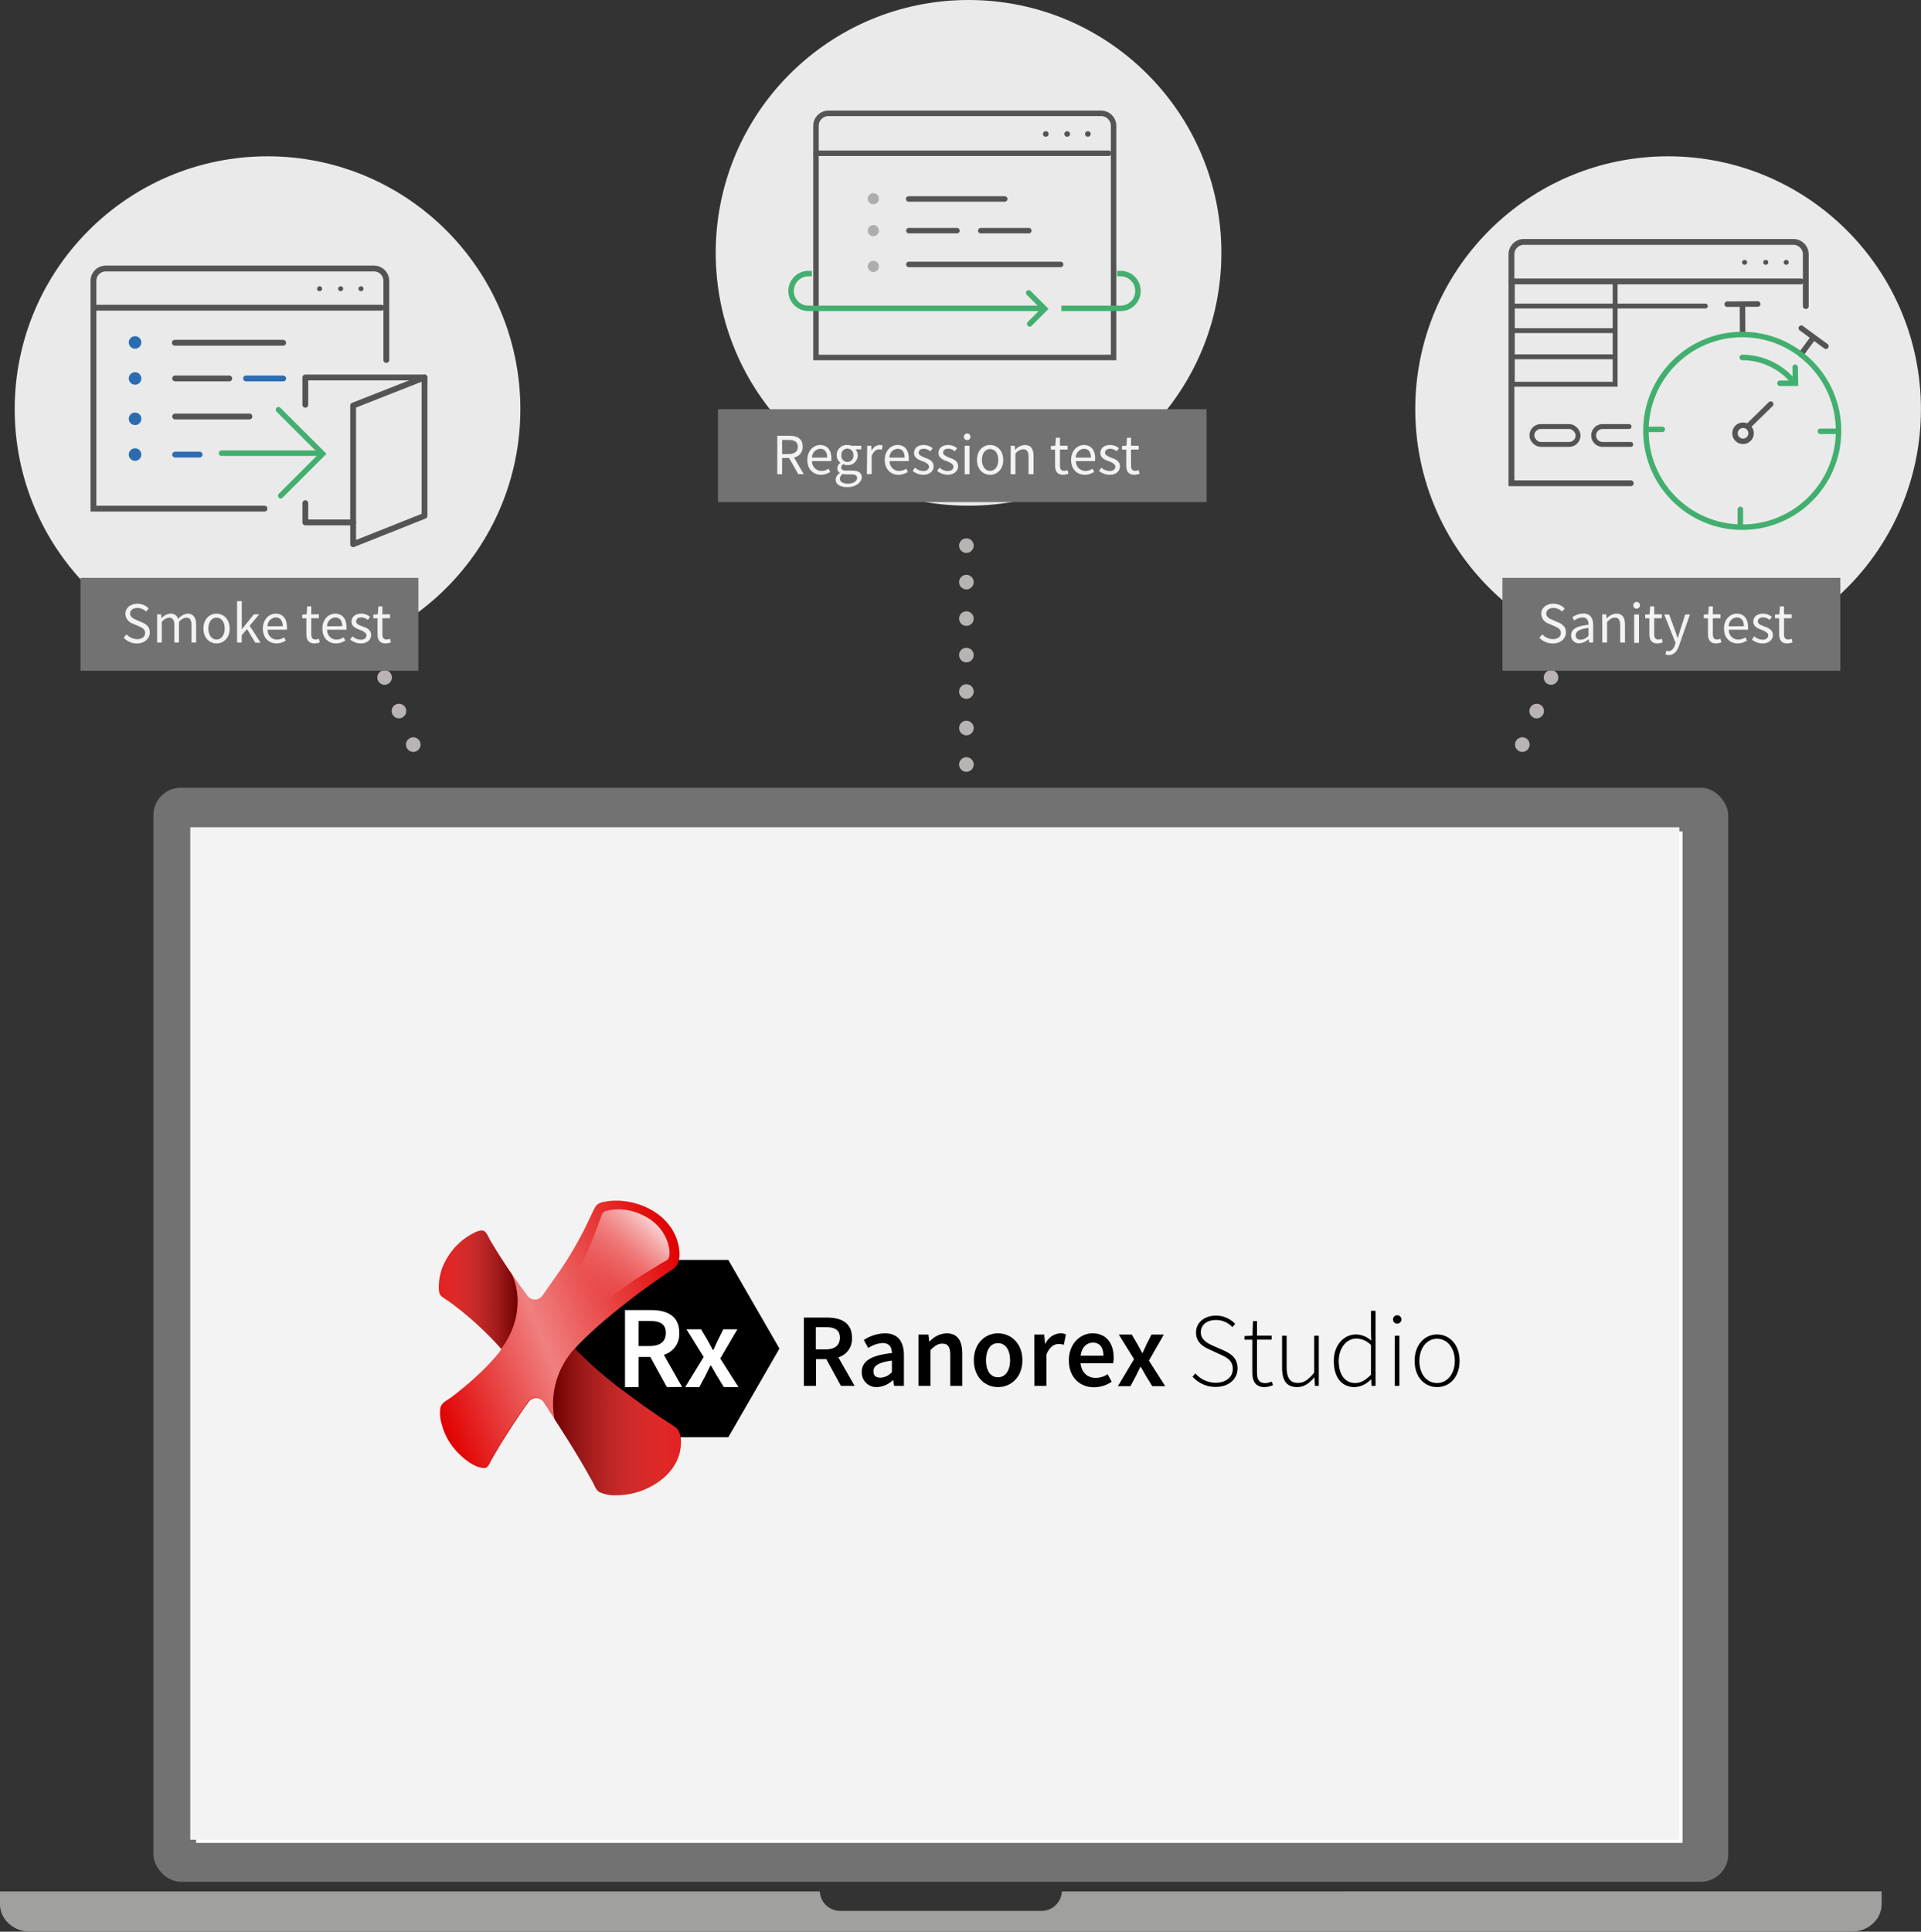 <svg xmlns="http://www.w3.org/2000/svg" xmlns:xlink="http://www.w3.org/1999/xlink" viewBox="0 0 526.69 529.55"><rect x="0" y="0" width="526.69" height="529.55" fill="#333333" stroke="none"/><defs><style>.cls-1{isolation:isolate;}.cls-2{fill:#727272;}.cls-3{fill:#fff;}.cls-4{fill:#f3f3f3;}.cls-5{fill:#a0a09f;}.cls-6{fill-rule:evenodd;}.cls-7{fill:#e10000;}.cls-8{fill:url(#linear-gradient);}.cls-10,.cls-9{opacity:0.5;mix-blend-mode:multiply;}.cls-9{fill:url(#linear-gradient-2);}.cls-10{fill:url(#linear-gradient-3);}.cls-11{fill:url(#linear-gradient-4);}.cls-12{fill:url(#linear-gradient-5);}.cls-13{fill:url(#linear-gradient-6);}.cls-14{opacity:0.9;mix-blend-mode:lighten;}.cls-15{fill:url(#linear-gradient-7);}.cls-16,.cls-18,.cls-19,.cls-20,.cls-21,.cls-22,.cls-24,.cls-25{fill:none;}.cls-16{stroke:#b8b4b4;stroke-width:4px;stroke-dasharray:0 10;}.cls-16,.cls-18,.cls-19,.cls-20,.cls-21,.cls-22,.cls-24{stroke-linecap:round;}.cls-16,.cls-18,.cls-19,.cls-20,.cls-22,.cls-24,.cls-25{stroke-miterlimit:10;}.cls-17{fill:#eaeaea;}.cls-18,.cls-19,.cls-21,.cls-24{stroke:#545454;}.cls-18,.cls-21,.cls-22{stroke-width:1.6px;}.cls-19{stroke-width:1.34px;}.cls-20,.cls-25{stroke:#42af6f;}.cls-20,.cls-24,.cls-25{stroke-width:1.5px;}.cls-21{stroke-linejoin:round;}.cls-22{stroke:#2b6cb0;}.cls-23{fill:#2b6cb0;}.cls-26{fill:#aeadae;}</style><linearGradient id="linear-gradient" x1="116.33" y1="379.14" x2="189.56" y2="349.56" gradientUnits="userSpaceOnUse"><stop offset="0" stop-color="#fff" stop-opacity="0"/><stop offset="0.44" stop-color="#fff" stop-opacity="0.5"/><stop offset="1" stop-color="#fff" stop-opacity="0"/></linearGradient><linearGradient id="linear-gradient-2" x1="120.17" y1="353.53" x2="141.9" y2="353.53" gradientUnits="userSpaceOnUse"><stop offset="0" stop-color="#fff" stop-opacity="0.25"/><stop offset="1"/></linearGradient><linearGradient id="linear-gradient-3" x1="151.62" y1="389.76" x2="186.65" y2="389.76" gradientUnits="userSpaceOnUse"><stop offset="0"/><stop offset="1" stop-color="#fff" stop-opacity="0.25"/></linearGradient><linearGradient id="linear-gradient-4" x1="123.41" y1="395.95" x2="123.78" y2="395.8" xlink:href="#linear-gradient"/><linearGradient id="linear-gradient-5" x1="124.41" y1="397.37" x2="124.93" y2="397.16" xlink:href="#linear-gradient"/><linearGradient id="linear-gradient-6" x1="151.12" y1="388.05" x2="151.58" y2="387.86" xlink:href="#linear-gradient"/><linearGradient id="linear-gradient-7" x1="157.07" y1="355.96" x2="178.68" y2="334.36" gradientUnits="userSpaceOnUse"><stop offset="0.17" stop-color="#fff" stop-opacity="0"/><stop offset="0.25" stop-color="#fff" stop-opacity="0.03"/><stop offset="0.36" stop-color="#fff" stop-opacity="0.11"/><stop offset="0.5" stop-color="#fff" stop-opacity="0.24"/><stop offset="0.66" stop-color="#fff" stop-opacity="0.42"/><stop offset="0.83" stop-color="#fff" stop-opacity="0.65"/><stop offset="1" stop-color="#fff" stop-opacity="0.9"/></linearGradient></defs><title>quality-assurance-tests</title><g class="cls-1"><g id="Ebene_2" data-name="Ebene 2"><g id="Ebene_1-2" data-name="Ebene 1"><rect class="cls-2" x="42.06" y="215.95" width="431.78" height="299.92" rx="7.53" ry="7.53"/><rect class="cls-3" x="53.78" y="227.93" width="407.53" height="277.29"/><rect id="_Rechteck_" data-name="&lt;Rechteck&gt;" class="cls-4" x="52.17" y="226.79" width="408.27" height="277.56"/><path class="cls-5" d="M291.13,518.53h0a5.57,5.57,0,0,1-5.77,5.32H230.54a5.57,5.57,0,0,1-5.76-5.32H0V522c0,4.14,3.68,7.53,8.17,7.53H507.73c4.5,0,8.17-3.39,8.17-7.53v-3.49Z"/><polygon class="cls-6" points="199.68 345.39 171.6 345.39 157.57 369.7 171.6 394.01 199.68 394.01 213.71 369.7 199.68 345.39"/><path class="cls-7" d="M165.29,329.56c7.87-1.83,19.28,2.59,20.88,12.57.36,2.22.12,4.61-1.73,5.84s-3.9,2.64-5.82,4c-3.73,2.66-7.39,5.45-10.94,8.4a99.86,99.86,0,0,0-10.11,9.33A113,113,0,0,0,172,382.09c2.74,2.08,5.54,4.06,8.37,6,1.55,1.05,3.12,2,4.68,3.08,1.27.85,1.65,2.53,1.65,4.12,0,7.73-6.89,12.5-12.82,14a20.21,20.21,0,0,1-5.07.6,9.93,9.93,0,0,1-4.37-.8c-1-.51-1.49-2-2-2.94q-1.17-2.08-2.36-4.17c-3.48-6-7.26-11.8-11-17.59a2.5,2.5,0,0,0-4.11-.12c-1.2,1.65-2.32,3.29-3.44,5-1.61,2.41-3.19,4.87-4.7,7.37-.72,1.2-1.42,2.41-2.11,3.62-.49.84-.91,2.2-1.92,2.18-2.55-.05-5.24-2.18-7.07-4a17.45,17.45,0,0,1-4.67-8.16,10.1,10.1,0,0,1-.31-4.37c.31-1.44,2-2.1,3-2.87,9.95-7.56,13.74-13.16,13.74-13.16s-.73-.86-.91-1.05q-1.46-1.61-3-3.12a92.07,92.07,0,0,0-7-6.27q-1.83-1.47-3.73-2.84a17,17,0,0,1-1.93-1.34,2.86,2.86,0,0,1-.6-1.77,15.12,15.12,0,0,1,2.36-8.76,17.44,17.44,0,0,1,6.42-6.27c.91-.5,2.36-1.31,3.41-1.06.83.2,1.43,1.84,1.88,2.6a168.36,168.36,0,0,0,10.2,15.21,2.54,2.54,0,0,0,4.09,0c2-2.84,5-7.07,6.1-8.74q2.44-3.81,4.6-7.85c1.29-2.41,2.39-4.93,3.62-7.39A3,3,0,0,1,165.29,329.56Z"/><path class="cls-8" d="M157.57,369.7c.28-.31.56-.61.86-.91a107.78,107.78,0,0,1,9.25-8.42c3.55-2.95,7.21-5.74,10.94-8.4,1.92-1.36,3.86-2.7,5.82-4s2.09-3.62,1.73-5.84c-1.6-10-13-14.4-20.88-12.57a3,3,0,0,0-2.39,1.54c-1.23,2.46-2.33,5-3.62,7.39q-2.15,4-4.6,7.85c-1.06,1.67-4.07,5.9-6.1,8.74a2.54,2.54,0,0,1-4.09,0c-1.1-1.47-2.54-3.44-4.1-5.7,2.72,6.16,1.81,14.07-3,20.37,0,0-3.79,5.6-13.74,13.16-1,.77-2.67,1.43-3,2.87a10.1,10.1,0,0,0,.31,4.37,17.45,17.45,0,0,0,4.67,8.16c1.83,1.82,4.52,3.95,7.07,4,1,0,1.43-1.34,1.92-2.18.69-1.21,1.39-2.42,2.11-3.62,1.51-2.5,3.09-5,4.7-7.37,1.12-1.68,2.24-3.32,3.44-5a2.5,2.5,0,0,1,4.11.12l3.06,4.72A22.32,22.32,0,0,1,157.57,369.7Z"/><path class="cls-9" d="M137.39,369.79s-.73-.86-.91-1.05q-1.46-1.61-3-3.12a89.84,89.84,0,0,0-7-6.26q-1.83-1.49-3.73-2.85a16.18,16.18,0,0,1-1.93-1.34,2.94,2.94,0,0,1-.61-1.77,15.29,15.29,0,0,1,2.36-8.76,17.49,17.49,0,0,1,6.44-6.27c.9-.5,2.35-1.31,3.4-1.06.83.21,1.43,1.84,1.87,2.61,1.94,3.32,4.12,6.64,6.11,9.5v0C143.11,355.59,142.19,363.49,137.39,369.79Z"/><path class="cls-10" d="M186.65,395.27c0,7.73-6.87,12.5-12.81,14a19.75,19.75,0,0,1-5.07.59,9.79,9.79,0,0,1-4.37-.79c-1-.51-1.49-2-2-2.94-.78-1.39-1.57-2.79-2.36-4.17-2.54-4.4-5.23-8.65-8-12.88a22.32,22.32,0,0,1,5.51-19.34A113.15,113.15,0,0,0,172,382.1c2.74,2.07,5.54,4,8.37,6,1.55,1.05,3.12,2,4.68,3.08C186.28,392,186.66,393.68,186.65,395.27Z"/><path class="cls-11" d="M123.09,395.16c.31.5.66,1,1,1.44A16.15,16.15,0,0,1,123.09,395.16Z"/><path class="cls-12" d="M124.1,396.6c.36.46.75.91,1.14,1.33C124.84,397.51,124.46,397.06,124.1,396.6Z"/><path class="cls-13" d="M152.06,389h0l-1.42-2.19Z"/><g class="cls-14"><path class="cls-15" d="M157.7,356.55a5.32,5.32,0,0,0,4.41,2c2.06-.1,3.43-1.5,5-2.7a116.63,116.63,0,0,1,11.56-7.89l3-1.84c.42-.26,1.25-.58,1.52-1,.75-1.18.24-3.29-.14-4.56a12.42,12.42,0,0,0-5.86-6.92,16.27,16.27,0,0,0-5.27-1.91,14.41,14.41,0,0,0-3.65-.13c-.17,0-1.39.19-2.23.4a1.72,1.72,0,0,0-1.08,1.13l-.57,1.59c-.2.52-.39,1-.58,1.55-.42,1.08-.82,2.18-1.25,3.25a82.63,82.63,0,0,1-5.09,10.71A5.49,5.49,0,0,0,157.7,356.55Z"/></g><path class="cls-3" d="M182.85,380.26,178.3,372h-3.2v8.27h-3.74V359.15h7.1c4.39,0,7.78,1.54,7.78,6.26a5.91,5.91,0,0,1-4.23,6l5,8.81ZM175.1,369h3c2.91,0,4.46-1.22,4.46-3.61s-1.55-3.26-4.46-3.26h-3Z"/><path class="cls-3" d="M192.92,372l-4.71-7.58h4l1.78,3c.45.87,1,1.81,1.45,2.68h.13c.39-.87.84-1.81,1.23-2.68l1.51-3h3.85l-4.69,8,5,7.85h-4l-1.94-3.13c-.52-.94-1.07-1.91-1.61-2.81h-.13c-.46.9-.94,1.84-1.39,2.81l-1.68,3.13h-3.87Z"/><path d="M230.55,379.92l-4-7.33h-2.83v7.33h-3.32V361.2h6.29c3.9,0,6.9,1.37,6.9,5.55a5.23,5.23,0,0,1-3.75,5.35l4.47,7.82Zm-6.87-10h2.63c2.58,0,3.95-1.09,3.95-3.21s-1.37-2.89-3.95-2.89h-2.63Z"/><path d="M244.54,370.93c0-1.49-.65-2.75-2.54-2.75a7.75,7.75,0,0,0-3.95,1.38l-1.21-2.21a10.93,10.93,0,0,1,5.76-1.83c3.52,0,5.23,2.15,5.23,6.07v8.33h-2.69l-.25-1.55h-.09a6.84,6.84,0,0,1-4.35,1.89,4,4,0,0,1-4.18-4.12C236.27,373.13,238.79,371.56,244.54,370.93Zm-3.06,6.75a4.4,4.4,0,0,0,3.06-1.54V373c-3.8.49-5.06,1.49-5.06,2.89S240.31,377.68,241.48,377.68Z"/><path d="M251.84,365.86h2.72l.23,1.89h.12a6.51,6.51,0,0,1,4.6-2.23c3,0,4.32,2,4.32,5.58v8.82h-3.29v-8.39c0-2.32-.65-3.18-2.2-3.18-1.23,0-2,.6-3.21,1.75v9.82h-3.29Z"/><path d="M273.62,365.52c3.52,0,6.7,2.69,6.7,7.38s-3.18,7.36-6.7,7.36S267,377.57,267,372.9,270.13,365.52,273.62,365.52Zm0,12.05c2.06,0,3.32-1.86,3.32-4.67s-1.26-4.69-3.32-4.69-3.29,1.86-3.29,4.69S271.56,377.57,273.62,377.57Z"/><path d="M283.59,365.86h2.71l.23,2.49h.12a4.77,4.77,0,0,1,4-2.83,3.58,3.58,0,0,1,1.6.29l-.57,2.86a4.43,4.43,0,0,0-1.46-.23c-1.12,0-2.46.77-3.32,2.89v8.59h-3.29Z"/><path d="M299.53,365.52c3.8,0,5.81,2.75,5.81,6.67a6.68,6.68,0,0,1-.15,1.54h-8.93c.29,2.55,1.89,4,4.15,4a5.86,5.86,0,0,0,3.27-1l1.11,2.06a8.82,8.82,0,0,1-4.8,1.52c-3.9,0-6.93-2.72-6.93-7.36S296.24,365.52,299.53,365.52Zm3,6.12c0-2.23-1-3.57-2.87-3.57-1.66,0-3.09,1.23-3.37,3.57Z"/><path d="M310.92,372.59l-4.18-6.73h3.55l1.57,2.66c.4.78.86,1.61,1.29,2.38h.12c.34-.77.74-1.6,1.08-2.38l1.35-2.66h3.4L315,373l4.47,7h-3.55l-1.72-2.78c-.45-.83-.94-1.69-1.43-2.49h-.11c-.4.8-.83,1.63-1.23,2.49l-1.49,2.78h-3.44Z"/><path d="M327.75,376.51a7.41,7.41,0,0,0,5.55,2.55c2.86,0,4.7-1.55,4.7-3.78s-1.55-3.12-3.41-3.95L331.73,370c-1.63-.71-3.81-1.89-3.81-4.69s2.35-4.64,5.47-4.64a7.16,7.16,0,0,1,5.26,2.26l-.77.89a6,6,0,0,0-4.49-1.95c-2.49,0-4.15,1.32-4.15,3.38s1.89,3,3.26,3.64l2.86,1.25c2.09.95,3.95,2.12,3.95,5s-2.37,5.07-6,5.07a8.32,8.32,0,0,1-6.35-2.83Z"/><path d="M343.35,367.27H341.2v-1l2.18-.11.17-4h1.09v4h4v1.09h-4v9c0,1.75.43,2.92,2.31,2.92a4.54,4.54,0,0,0,1.72-.43l.35,1a7.62,7.62,0,0,1-2.24.52c-2.66,0-3.43-1.69-3.43-4.15Z"/><path d="M351.51,366.18h1.26v8.64c0,2.92.91,4.29,3.12,4.29,1.63,0,2.83-.85,4.43-2.8V366.18h1.26v13.74h-1.06l-.14-2.29h-.06c-1.34,1.57-2.77,2.63-4.66,2.63-2.84,0-4.15-1.72-4.15-5.27Z"/><path d="M371.8,365.83a6.34,6.34,0,0,1,4.15,1.69l-.06-2.52v-5.66h1.26v20.58h-1.09l-.11-1.78h-.09a6.4,6.4,0,0,1-4.46,2.12c-3.46,0-5.7-2.55-5.7-7.18C365.7,368.64,368.54,365.83,371.8,365.83Zm-.23,13.31c1.52,0,2.86-.8,4.32-2.26v-8.16a5.83,5.83,0,0,0-4-1.77c-2.75,0-4.84,2.66-4.84,6.13C367.05,376.71,368.65,379.14,371.57,379.14Z"/><path d="M381.93,361.74a1.15,1.15,0,1,1,1.15,1.12A1.11,1.11,0,0,1,381.93,361.74Zm.49,4.44h1.26v13.74h-1.26Z"/><path d="M394,365.83c3.32,0,6.18,2.64,6.18,7.25s-2.86,7.18-6.18,7.18-6.15-2.63-6.15-7.18S390.69,365.83,394,365.83Zm0,13.31c2.78,0,4.87-2.46,4.87-6.06S396.76,367,394,367s-4.84,2.49-4.84,6.13S391.21,379.14,394,379.14Z"/><line class="cls-16" x1="264.96" y1="149.58" x2="264.96" y2="213.3"/><circle class="cls-17" cx="265.55" cy="69.32" r="69.32"/><line class="cls-16" x1="425.25" y1="185.73" x2="413.46" y2="213.3"/><circle class="cls-17" cx="457.35" cy="112.17" r="69.32"/><line class="cls-16" x1="105.45" y1="185.73" x2="117.24" y2="213.3"/><circle class="cls-17" cx="73.35" cy="112.17" r="69.32"/><path class="cls-18" d="M105.92,98.68V77a3.39,3.39,0,0,0-3.39-3.39H29A3.39,3.39,0,0,0,25.62,77v62.44H72.51"/><line class="cls-18" x1="25.62" y1="84.36" x2="104.57" y2="84.36"/><line class="cls-19" x1="87.65" y1="79.15" x2="87.6" y2="79.15"/><line class="cls-19" x1="93.42" y1="79.15" x2="93.37" y2="79.15"/><line class="cls-19" x1="99" y1="79.15" x2="98.95" y2="79.15"/><line class="cls-20" x1="60.73" y1="124.24" x2="87.6" y2="124.24"/><polygon class="cls-21" points="96.82 111.18 96.82 149.2 116.39 141.41 116.39 103.48 96.82 111.18"/><polyline class="cls-21" points="83.71 110.97 83.71 103.48 116.39 103.48"/><polyline class="cls-21" points="96.82 143.22 83.71 143.22 83.71 137.94"/><polyline class="cls-20" points="76.36 112.33 88.45 124.41 76.96 135.9"/><line class="cls-18" x1="47.93" y1="93.96" x2="77.63" y2="93.96"/><line class="cls-18" x1="48.01" y1="103.75" x2="62.85" y2="103.75"/><line class="cls-18" x1="48.01" y1="114.18" x2="68.39" y2="114.18"/><line class="cls-22" x1="67.46" y1="103.75" x2="77.64" y2="103.75"/><line class="cls-22" x1="48.01" y1="124.62" x2="54.72" y2="124.62"/><circle class="cls-23" cx="37.03" cy="93.88" r="1.72"/><circle class="cls-23" cx="37.03" cy="103.75" r="1.72"/><circle class="cls-23" cx="37.03" cy="114.81" r="1.72"/><circle class="cls-23" cx="37.03" cy="124.62" r="1.72"/><path class="cls-18" d="M495.1,83.9V69.73a3.41,3.41,0,0,0-3.4-3.41H417.81a3.41,3.41,0,0,0-3.41,3.41v62.75h32.71"/><line class="cls-18" x1="414.4" y1="77.15" x2="493.75" y2="77.15"/><line class="cls-19" x1="478.35" y1="71.92" x2="478.3" y2="71.92"/><line class="cls-19" x1="484.15" y1="71.92" x2="484.1" y2="71.92"/><line class="cls-19" x1="489.76" y1="71.92" x2="489.71" y2="71.92"/><line class="cls-19" x1="414.4" y1="83.9" x2="467.57" y2="83.9"/><rect class="cls-19" x="414.64" y="77.15" width="28.19" height="28.19"/><line class="cls-19" x1="414.64" y1="90.64" x2="442.84" y2="90.64"/><line class="cls-19" x1="414.64" y1="97.82" x2="442.84" y2="97.82"/><rect class="cls-19" x="420" y="116.93" width="12.67" height="4.9" rx="2.45" ry="2.45"/><path class="cls-19" d="M447.11,121.83h-7.72a2.45,2.45,0,0,1-2.45-2.45h0a2.45,2.45,0,0,1,2.45-2.45h7.26"/><line class="cls-20" x1="503.7" y1="118.23" x2="499.09" y2="118.23"/><line class="cls-20" x1="477.16" y1="144.25" x2="477.16" y2="139.64"/><line class="cls-20" x1="451.56" y1="117.71" x2="455.75" y2="117.71"/><line class="cls-24" x1="496.99" y1="92.78" x2="493.75" y2="97.19"/><line class="cls-24" x1="493.86" y1="89.96" x2="500.62" y2="94.92"/><line class="cls-24" x1="477.74" y1="83.95" x2="477.79" y2="91.52"/><line class="cls-24" x1="473.55" y1="83.39" x2="481.93" y2="83.34"/><line class="cls-24" x1="485.49" y1="110.78" x2="479.3" y2="116.84"/><circle class="cls-24" cx="477.9" cy="118.78" r="2.21"/><path class="cls-20" d="M491.74,104.64A18.21,18.21,0,0,0,477.68,98"/><polyline class="cls-20" points="488.01 105.07 492.27 105.07 492.19 100.67"/><circle class="cls-20" cx="477.68" cy="118.11" r="26.41"/><rect class="cls-2" x="411.93" y="158.41" width="92.64" height="25.46"/><path class="cls-4" d="M422.06,174.84l.8-.93a4.1,4.1,0,0,0,2.89,1.31c1.38,0,2.2-.69,2.2-1.71s-.76-1.41-1.75-1.86l-1.5-.65a3,3,0,0,1-2.13-2.71c0-1.6,1.39-2.78,3.29-2.78A4.35,4.35,0,0,1,429,166.8l-.72.87a3.35,3.35,0,0,0-2.39-1c-1.16,0-1.95.6-1.95,1.54s.91,1.39,1.75,1.75l1.49.64c1.21.52,2.16,1.24,2.16,2.8s-1.36,3-3.57,3A5.09,5.09,0,0,1,422.06,174.84Z"/><path class="cls-4" d="M430.76,174.18c0-1.69,1.46-2.54,4.77-2.91,0-1-.32-2-1.6-2a4.19,4.19,0,0,0-2.32.83l-.51-.91a5.69,5.69,0,0,1,3-1c1.91,0,2.71,1.26,2.71,3.2v4.77h-1.09l-.11-.93h-.05a4.15,4.15,0,0,1-2.58,1.12A2.12,2.12,0,0,1,430.76,174.18Zm4.77.11v-2.16c-2.59.32-3.49,1-3.49,2s.61,1.24,1.38,1.24A3.11,3.11,0,0,0,435.53,174.29Z"/><path class="cls-4" d="M439.3,168.42h1.09l.11,1.12h.05a3.66,3.66,0,0,1,2.61-1.31c1.63,0,2.37,1.05,2.37,3v4.93h-1.31v-4.76c0-1.45-.45-2.08-1.48-2.08-.8,0-1.34.42-2.12,1.2v5.64H439.3Z"/><path class="cls-4" d="M447.81,166a.92.92,0,1,1,.92.85A.86.86,0,0,1,447.81,166Zm.24,2.45h1.32v7.78h-1.32Z"/><path class="cls-4" d="M452.22,173.8v-4.31h-1.16v-1l1.22-.08.16-2.18h1.1v2.18h2.1v1.07h-2.1v4.32c0,1,.31,1.51,1.2,1.51a2.64,2.64,0,0,0,.88-.21l.26,1a4.61,4.61,0,0,1-1.44.29C452.78,176.39,452.22,175.33,452.22,173.8Z"/><path class="cls-4" d="M456.61,179.38l.26-1a2.21,2.21,0,0,0,.59.12c.88,0,1.44-.71,1.76-1.67l.18-.58-3.12-7.79h1.36l1.58,4.3c.24.68.52,1.48.76,2.2H460c.22-.71.45-1.51.66-2.2l1.39-4.3h1.28l-2.93,8.42c-.54,1.54-1.34,2.7-2.91,2.7A2.52,2.52,0,0,1,456.61,179.38Z"/><path class="cls-4" d="M468.29,173.8v-4.31h-1.15v-1l1.22-.08.16-2.18h1.1v2.18h2.1v1.07h-2.1v4.32c0,1,.31,1.51,1.2,1.51a2.64,2.64,0,0,0,.88-.21l.26,1a4.61,4.61,0,0,1-1.44.29C468.85,176.39,468.29,175.33,468.29,173.8Z"/><path class="cls-4" d="M472.68,172.32c0-2.54,1.71-4.09,3.49-4.09,2,0,3.1,1.42,3.1,3.65a5.47,5.47,0,0,1,0,.75H474a2.57,2.57,0,0,0,2.59,2.7,3.61,3.61,0,0,0,1.94-.6l.46.86a4.63,4.63,0,0,1-2.56.8C474.33,176.39,472.68,174.87,472.68,172.32Zm5.44-.64c0-1.56-.7-2.41-1.92-2.41a2.4,2.4,0,0,0-2.24,2.41Z"/><path class="cls-4" d="M480.33,175.32l.65-.88a3.52,3.52,0,0,0,2.29.93c1,0,1.54-.55,1.54-1.22s-.93-1.15-1.78-1.47c-1.1-.4-2.32-.93-2.32-2.24s1-2.21,2.67-2.21a3.88,3.88,0,0,1,2.42.88l-.62.83a2.9,2.9,0,0,0-1.78-.69c-1,0-1.43.53-1.43,1.12,0,.74.85,1,1.73,1.35,1.12.41,2.37.88,2.37,2.35,0,1.26-1,2.32-2.85,2.32A4.65,4.65,0,0,1,480.33,175.32Z"/><path class="cls-4" d="M487.8,173.8v-4.31h-1.15v-1l1.21-.08.16-2.18h1.11v2.18h2.09v1.07h-2.09v4.32c0,1,.3,1.51,1.2,1.51a2.76,2.76,0,0,0,.88-.21l.25,1a4.61,4.61,0,0,1-1.44.29C488.36,176.39,487.8,175.33,487.8,173.8Z"/><path class="cls-24" d="M227.16,31.07h74.72a3.44,3.44,0,0,1,3.44,3.44V98a0,0,0,0,1,0,0h-81.6a0,0,0,0,1,0,0V34.51A3.44,3.44,0,0,1,227.16,31.07Z"/><line class="cls-24" x1="223.72" y1="42.02" x2="303.95" y2="42.02"/><line class="cls-24" x1="286.76" y1="36.73" x2="286.7" y2="36.73"/><line class="cls-24" x1="292.62" y1="36.73" x2="292.57" y2="36.73"/><line class="cls-24" x1="298.29" y1="36.73" x2="298.24" y2="36.73"/><path class="cls-25" d="M285.65,84.53h-64a4.75,4.75,0,0,1-4.75-4.75h0A4.76,4.76,0,0,1,221.6,75h1"/><path class="cls-25" d="M291,84.53h16.33A4.75,4.75,0,0,0,312,79.78h0A4.76,4.76,0,0,0,307.29,75h-1"/><polyline class="cls-20" points="282.04 80.29 286.43 84.67 282.32 88.78"/><line class="cls-24" x1="249.13" y1="54.54" x2="275.48" y2="54.54"/><line class="cls-24" x1="249.19" y1="63.23" x2="262.37" y2="63.23"/><line class="cls-24" x1="249.19" y1="72.49" x2="290.79" y2="72.49"/><line class="cls-24" x1="268.91" y1="63.23" x2="282.08" y2="63.23"/><circle class="cls-26" cx="239.45" cy="54.47" r="1.53"/><circle class="cls-26" cx="239.45" cy="63.23" r="1.53"/><circle class="cls-26" cx="239.45" cy="73.04" r="1.53"/><rect class="cls-2" x="196.85" y="112.18" width="133.96" height="25.46"/><path class="cls-4" d="M213.11,119.47h3.28c2.14,0,3.68.76,3.68,2.94a2.87,2.87,0,0,1-2.37,3l2.67,4.58h-1.5l-2.53-4.44h-1.9V130h-1.33Zm3.09,5c1.63,0,2.54-.67,2.54-2s-.91-1.87-2.54-1.87h-1.76v3.9Z"/><path class="cls-4" d="M221.35,126.09c0-2.54,1.71-4.1,3.49-4.1,2,0,3.1,1.43,3.1,3.65a4.27,4.27,0,0,1-.05.76h-5.25a2.59,2.59,0,0,0,2.6,2.7,3.48,3.48,0,0,0,1.93-.61l.47.87a4.66,4.66,0,0,1-2.56.8C223,130.16,221.35,128.64,221.35,126.09Zm5.44-.64c0-1.57-.7-2.42-1.92-2.42a2.41,2.41,0,0,0-2.24,2.42Z"/><path class="cls-4" d="M229.11,131.45a2.26,2.26,0,0,1,1.13-1.76v-.06a1.45,1.45,0,0,1-.68-1.27,1.84,1.84,0,0,1,.84-1.44v-.06a2.75,2.75,0,0,1,1.92-4.87,2.94,2.94,0,0,1,1.11.2h2.7v1h-1.6a2.28,2.28,0,0,1,.64,1.61,2.67,2.67,0,0,1-2.85,2.7,2.78,2.78,0,0,1-1.16-.27,1.15,1.15,0,0,0-.5.93c0,.49.32.85,1.38.85h1.5c1.81,0,2.72.56,2.72,1.85s-1.52,2.69-3.94,2.69C230.42,133.55,229.11,132.8,229.11,131.45Zm5.87-.4c0-.72-.56-1-1.57-1h-1.34a4,4,0,0,1-1-.12,1.63,1.63,0,0,0-.8,1.31c0,.83.85,1.36,2.26,1.36S235,131.87,235,131.05Zm-1-6.29a1.65,1.65,0,1,0-3.29,0,1.66,1.66,0,1,0,3.29,0Z"/><path class="cls-4" d="M237.76,122.19h1.09l.11,1.4h0a2.68,2.68,0,0,1,2.21-1.6,1.92,1.92,0,0,1,.83.16l-.25,1.16a2.24,2.24,0,0,0-.76-.13c-.65,0-1.44.48-2,1.79v5h-1.32Z"/><path class="cls-4" d="M242.58,126.09c0-2.54,1.71-4.1,3.49-4.1,2,0,3.1,1.43,3.1,3.65a5.62,5.62,0,0,1,0,.76h-5.25a2.57,2.57,0,0,0,2.59,2.7,3.51,3.51,0,0,0,1.94-.61l.46.87a4.63,4.63,0,0,1-2.56.8C244.23,130.16,242.58,128.64,242.58,126.09Zm5.44-.64c0-1.57-.7-2.42-1.92-2.42a2.41,2.41,0,0,0-2.24,2.42Z"/><path class="cls-4" d="M250.23,129.09l.65-.89a3.49,3.49,0,0,0,2.29.93c1,0,1.54-.54,1.54-1.21s-.93-1.16-1.78-1.48c-1.1-.4-2.32-.92-2.32-2.24s1-2.21,2.67-2.21a3.88,3.88,0,0,1,2.42.88l-.62.84a2.9,2.9,0,0,0-1.78-.69c-1,0-1.42.53-1.42,1.12s.84,1,1.72,1.34c1.12.42,2.37.88,2.37,2.36,0,1.26-1,2.32-2.85,2.32A4.71,4.71,0,0,1,250.23,129.09Z"/><path class="cls-4" d="M256.93,129.09l.66-.89a3.47,3.47,0,0,0,2.29.93c1,0,1.53-.54,1.53-1.21s-.93-1.16-1.77-1.48c-1.11-.4-2.32-.92-2.32-2.24s1-2.21,2.67-2.21a3.87,3.87,0,0,1,2.41.88l-.62.84A2.9,2.9,0,0,0,260,123c-1,0-1.42.53-1.42,1.12s.85,1,1.73,1.34c1.12.42,2.37.88,2.37,2.36,0,1.26-1,2.32-2.85,2.32A4.73,4.73,0,0,1,256.93,129.09Z"/><path class="cls-4" d="M264.26,119.74a.91.91,0,0,1,1.82,0,.91.91,0,0,1-1.82,0Zm.24,2.45h1.31V130H264.5Z"/><path class="cls-4" d="M267.86,126.09c0-2.61,1.7-4.1,3.6-4.1s3.6,1.49,3.6,4.1-1.7,4.07-3.6,4.07S267.86,128.67,267.86,126.09Zm5.84,0c0-1.79-.9-3-2.24-3s-2.24,1.22-2.24,3,.91,3,2.24,3S273.7,127.87,273.7,126.09Z"/><path class="cls-4" d="M277.11,122.19h1.09l.11,1.12h.05A3.64,3.64,0,0,1,281,122c1.64,0,2.37,1.06,2.37,3.05V130H282v-4.76c0-1.45-.45-2.08-1.47-2.08a3,3,0,0,0-2.13,1.2V130h-1.31Z"/><path class="cls-4" d="M289.28,127.56v-4.3h-1.15v-1l1.22-.08.16-2.18h1.1v2.18h2.1v1.07h-2.1v4.32c0,1,.31,1.51,1.2,1.51a3,3,0,0,0,.88-.21l.26,1a4.92,4.92,0,0,1-1.44.29C289.84,130.16,289.28,129.1,289.28,127.56Z"/><path class="cls-4" d="M293.67,126.09c0-2.54,1.71-4.1,3.49-4.1,2,0,3.1,1.43,3.1,3.65a4.27,4.27,0,0,1-.05.76H295a2.59,2.59,0,0,0,2.6,2.7,3.48,3.48,0,0,0,1.93-.61l.47.87a4.68,4.68,0,0,1-2.56.8C295.32,130.16,293.67,128.64,293.67,126.09Zm5.44-.64c0-1.57-.71-2.42-1.92-2.42a2.41,2.41,0,0,0-2.24,2.42Z"/><path class="cls-4" d="M301.31,129.09l.66-.89a3.47,3.47,0,0,0,2.29.93c1,0,1.54-.54,1.54-1.21s-.93-1.16-1.78-1.48c-1.11-.4-2.32-.92-2.32-2.24s1-2.21,2.67-2.21a3.88,3.88,0,0,1,2.42.88l-.63.84a2.85,2.85,0,0,0-1.77-.69c-1,0-1.43.53-1.43,1.12s.85,1,1.73,1.34c1.12.42,2.37.88,2.37,2.36,0,1.26-1,2.32-2.85,2.32A4.76,4.76,0,0,1,301.31,129.09Z"/><path class="cls-4" d="M308.79,127.56v-4.3h-1.16v-1l1.22-.08L309,120h1.1v2.18h2.1v1.07h-2.1v4.32c0,1,.31,1.51,1.21,1.51a3.05,3.05,0,0,0,.88-.21l.25,1a4.92,4.92,0,0,1-1.44.29C309.35,130.16,308.79,129.1,308.79,127.56Z"/><rect class="cls-2" x="22.07" y="158.41" width="92.64" height="25.46"/><path class="cls-4" d="M33.9,174.84l.8-.93a4.12,4.12,0,0,0,2.89,1.31c1.38,0,2.2-.69,2.2-1.71S39,172.1,38,171.65l-1.5-.65a3,3,0,0,1-2.13-2.71c0-1.6,1.39-2.78,3.3-2.78a4.33,4.33,0,0,1,3.1,1.29l-.72.87a3.35,3.35,0,0,0-2.38-1c-1.17,0-2,.6-2,1.54s.92,1.39,1.75,1.75l1.49.64c1.21.52,2.16,1.24,2.16,2.8s-1.36,3-3.57,3A5.1,5.1,0,0,1,33.9,174.84Z"/><path class="cls-4" d="M43.08,168.42h1.09l.11,1.12h0a3.4,3.4,0,0,1,2.42-1.31,2,2,0,0,1,2.14,1.49,3.69,3.69,0,0,1,2.56-1.49c1.6,0,2.37,1.05,2.37,3v4.93H52.51v-4.76c0-1.45-.46-2.08-1.44-2.08a2.85,2.85,0,0,0-2,1.2v5.64H47.8v-4.76c0-1.45-.46-2.08-1.45-2.08a2.92,2.92,0,0,0-2,1.2v5.64H43.08Z"/><path class="cls-4" d="M55.77,172.32c0-2.6,1.7-4.09,3.6-4.09s3.6,1.49,3.6,4.09-1.69,4.07-3.6,4.07S55.77,174.9,55.77,172.32Zm5.84,0c0-1.79-.89-3-2.24-3s-2.24,1.21-2.24,3,.91,3,2.24,3S61.61,174.1,61.61,172.32Z"/><path class="cls-4" d="M65,164.8h1.29v7.72h0l3.31-4.1h1.46l-2.61,3.12,3,4.66H70l-2.27-3.75-1.46,1.7v2H65Z"/><path class="cls-4" d="M72.07,172.32c0-2.54,1.72-4.09,3.49-4.09,2,0,3.11,1.42,3.11,3.65a5.32,5.32,0,0,1,0,.75H73.37a2.57,2.57,0,0,0,2.59,2.7,3.59,3.59,0,0,0,1.94-.6l.46.86a4.63,4.63,0,0,1-2.56.8C73.72,176.39,72.07,174.87,72.07,172.32Zm5.45-.64c0-1.56-.71-2.41-1.93-2.41a2.41,2.41,0,0,0-2.24,2.41Z"/><path class="cls-4" d="M84,173.8v-4.31H82.86v-1l1.21-.08.16-2.18h1.11v2.18h2.09v1.07H85.34v4.32c0,1,.3,1.51,1.2,1.51a2.76,2.76,0,0,0,.88-.21l.25,1a4.61,4.61,0,0,1-1.44.29C84.57,176.39,84,175.33,84,173.8Z"/><path class="cls-4" d="M88.39,172.32c0-2.54,1.72-4.09,3.49-4.09,2,0,3.11,1.42,3.11,3.65a5.32,5.32,0,0,1,0,.75H89.69a2.57,2.57,0,0,0,2.59,2.7,3.59,3.59,0,0,0,1.94-.6l.46.86a4.63,4.63,0,0,1-2.56.8C90,176.39,88.39,174.87,88.39,172.32Zm5.45-.64c0-1.56-.71-2.41-1.93-2.41a2.41,2.41,0,0,0-2.24,2.41Z"/><path class="cls-4" d="M96,175.32l.66-.88a3.52,3.52,0,0,0,2.29.93c1,0,1.53-.55,1.53-1.22s-.93-1.15-1.77-1.47c-1.11-.4-2.33-.93-2.33-2.24s1-2.21,2.68-2.21a3.87,3.87,0,0,1,2.41.88l-.62.83a2.9,2.9,0,0,0-1.78-.69c-1,0-1.42.53-1.42,1.12,0,.74.85,1,1.73,1.35,1.12.41,2.37.88,2.37,2.35,0,1.26-1,2.32-2.85,2.32A4.67,4.67,0,0,1,96,175.32Z"/><path class="cls-4" d="M103.51,173.8v-4.31h-1.15v-1l1.22-.08.16-2.18h1.1v2.18h2.1v1.07h-2.1v4.32c0,1,.31,1.51,1.2,1.51a2.7,2.7,0,0,0,.88-.21l.26,1a4.61,4.61,0,0,1-1.44.29C104.07,176.39,103.51,175.33,103.51,173.8Z"/></g></g></g></svg>